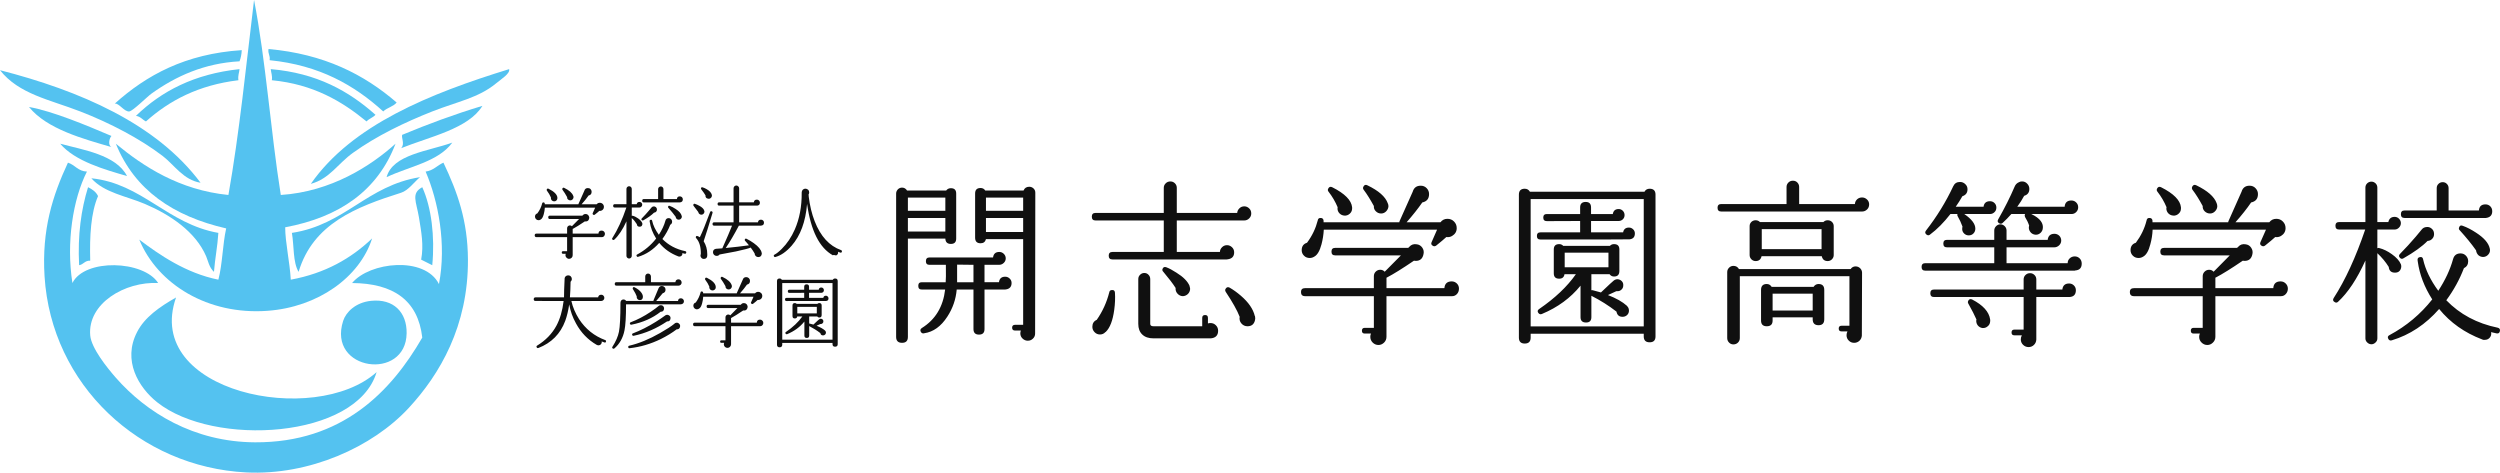 <svg xmlns="http://www.w3.org/2000/svg" width="380.442" height="71.926" viewBox="0 0 380.442 71.926"><path fill-rule="evenodd" clip-rule="evenodd" fill="#54C2F0" d="M40.86 7.46c8.46.75 14.56 3.87 19.5 8.14-.5.63-1.48.79-2.04 1.36-4.38-3.98-9.69-7.04-17.29-7.8.12-.74-.29-.96-.17-1.7zM36.79 7.63c-.03.65-.15 1.21-.34 1.7-5.33.29-9.66 2.24-13.39 4.91-.67.48-2.84 2.66-3.39 2.72-.75.08-1.6-1.33-2.21-1.19 4.83-4.33 10.73-7.58 19.33-8.14zM0 10.68c12.1 3.11 23.78 8.1 30.52 17.13-2.61-.42-3.98-2.7-5.76-4.07-3.46-2.64-8.03-5.03-12.55-6.78-4.63-1.8-9.33-2.62-12.21-6.28z"/><path fill-rule="evenodd" clip-rule="evenodd" fill="#54C2F0" d="M36.45 10.52c-.05.57-.27.97-.17 1.69-6.05.73-10.49 3.07-14.07 6.27-.53-.26-.82-.75-1.52-.85 3.87-3.75 8.87-6.38 15.76-7.11zM41.2 10.52c7.03.6 11.9 3.35 15.94 6.95-.37.42-.99.59-1.36 1.01-3.79-3.1-8.12-5.66-14.41-6.27.1-.72-.12-1.12-.17-1.69zM9.16 21.87c3.42.93 8.51 1.67 10.17 4.92-3.37-.98-7.92-2.25-10.17-4.92z"/><path fill-rule="evenodd" clip-rule="evenodd" fill="#54C2F0" d="M13.23 26.11c-2.12 4.16-3.18 10.79-2.21 16.96 1.86-3.78 10.86-3.45 13.05 0-5.04-.26-10.76 3.09-10.34 7.97.17 1.94 2.56 4.91 3.9 6.44 4.63 5.28 11.86 9.79 21.2 9.83 13.22.05 20.67-7.69 25.43-15.94-.65-5.68-4.4-8.26-10.68-8.3 2.67-3.22 11.06-4.13 13.22.16 1.17-6.05-.1-12.64-2.03-17.12 1.2-.16 1.76-.95 2.71-1.36 2.13 4.49 3.7 8.8 3.73 14.76.05 10.12-4.29 17.46-8.99 22.55-5.53 5.99-15.18 10.31-24.75 9.83-16.16-.81-29.66-13.3-30.69-29.84-.44-7.11 1.22-12.27 3.56-17.3 1.08.34 1.53 1.31 2.89 1.36z"/><path fill-rule="evenodd" clip-rule="evenodd" fill="#54C2F0" d="M13.9 27.13c7.75.79 11.58 6.95 19.33 8.31-.13 2.07-.51 3.9-.67 5.93-.74-.68-.9-1.7-1.19-2.37-1.6-3.72-5.44-6.32-9.33-7.97-2.84-1.2-6.2-1.7-8.14-3.9zM45.44 41.37c-.88-1.44-.68-3.96-1.02-5.93 8.1-1.23 11.44-7.21 19.5-8.48-.82.66-1.78 2.03-2.88 2.37-6.85 2.17-13.4 4.7-15.6 12.04zM13.4 28.49c.64.31 1.21.7 1.52 1.35-1.1 2.57-1.29 6.06-1.19 9.83-.83-.04-1.01.58-1.69.69-.24-4.65.32-8.5 1.36-11.87zM64.26 28.49c1.39 3.04 1.94 7.54 1.52 11.87l-1.69-.85c.41-2.21.03-4.19-.34-6.45-.4-2.39-1.23-3.64.51-4.57zM26.79 45.27c-5.06 14.41 21.1 19.8 30.52 11.36-3.02 10.14-24.79 11.44-33.4 4.58-2.82-2.25-5.3-6.34-3.05-10.68 1.15-2.25 3.4-3.82 5.93-5.26zM56.46 45.78c3.44-.36 5.46 1.75 5.42 4.92-.08 7.34-12.12 5.76-9.66-1.87.43-1.33 1.88-2.8 4.24-3.05z"/><path fill-rule="evenodd" clip-rule="evenodd" fill="#54C2F0" d="M17.63 21.87c4.18 3.46 9.68 7.06 17.13 7.8 1.68-9.51 2.69-19.69 3.9-29.67 1.81 9.3 2.51 19.86 4.07 29.67 7.69-.5 13.74-4.45 17.46-7.8-2.71 7.13-8.5 11.17-16.79 12.72 0 2.27.7 5.29.85 7.97 5.25-.97 9.19-3.24 12.38-6.28-1.9 5.93-8.26 10.47-15.94 11.02-9.02.66-16.68-4.01-19.5-10.84 3.06 2.31 7.1 5.11 12.04 6.1.63-2.37.64-5.36 1.19-7.8-8.05-1.85-13.94-5.84-16.79-12.89z"/><path fill-rule="evenodd" clip-rule="evenodd" fill="#54C2F0" d="M77.48 10.52c.17.68-1.15 1.47-2.03 2.2-2.65 2.18-5.88 2.75-9.67 4.24-4.21 1.66-8.47 3.72-12.03 6.27-2.37 1.69-3.56 3.96-6.45 4.75 6.24-8.96 18.13-13.75 30.18-17.46zM16.96 20.69c-.33.35-.57 1.4 0 1.69-4.29-1.25-9.82-2.73-12.55-6.1 3.65.65 8.74 2.79 12.55 4.41z"/><path fill-rule="evenodd" clip-rule="evenodd" fill="#54C2F0" d="M73.41 16.11c-2.11 3.48-7.98 4.68-12.37 6.44.61-.62.01-1.58.16-2.03 3.92-1.63 7.95-3.13 12.21-4.41zM68.83 21.7c-2.15 2.94-6.55 3.62-10 5.26.94-3.48 6.35-3.94 10-5.26z"/><path fill-rule="evenodd" clip-rule="evenodd" fill="#101010" d="M87.28 30.01c-.01.13-.06.25-.15.34-.1.1-.21.14-.34.14-.14 0-.26-.04-.36-.14-.1-.09-.14-.21-.13-.35v-.01c-.24-.44-.47-.8-.69-1.09-.05-.07-.06-.14-.03-.21.07-.13.16-.16.28-.1.76.37 1.21.77 1.37 1.21.04.07.05.14.05.21zm-2.46.17c-.01.14-.06.25-.16.34-.11.09-.22.13-.35.12-.14-.01-.25-.06-.35-.16-.09-.1-.13-.22-.13-.36l.02-.05c-.16-.37-.37-.72-.61-1.04-.06-.07-.07-.14-.03-.22.06-.12.16-.15.28-.08.84.42 1.29.87 1.33 1.34v.11zm7.08 1.31c0 .23-.11.41-.31.53-.13.07-.25.09-.39.07-.15.14-.38.34-.69.58-.07.05-.14.06-.21.02-.12-.07-.15-.16-.09-.28l.36-.81h-7.66c-.02.33-.07.66-.16.98-.11.44-.27.72-.48.83-.1.07-.2.1-.31.1-.16 0-.28-.05-.39-.16-.1-.1-.16-.23-.16-.37 0-.26.12-.43.36-.51.35-.46.59-.96.73-1.5.01-.11.07-.16.17-.17.13-.01.21.05.23.18v.1h5.12l.01-.05.89-2c.08-.28.26-.41.54-.41.17 0 .3.05.41.16.11.12.16.25.16.4 0 .32-.15.51-.46.57-.29.42-.64.86-1.06 1.33h2.29c.12-.15.28-.22.47-.22.18 0 .33.06.45.18s.18.27.18.45zm.16 4.09c0 .14-.05.26-.14.36-.08.1-.19.15-.32.15h-4.45v2.74c0 .16-.05.29-.16.4-.11.1-.24.16-.38.16-.16 0-.28-.06-.39-.16-.11-.11-.17-.24-.17-.4 0-.07.02-.14.05-.21h-.42c-.13 0-.19-.07-.19-.19 0-.14.06-.2.19-.2h.62v-2.14h-4.66c-.18 0-.27-.1-.27-.28 0-.18.09-.26.27-.26h4.66v-.81c0-.12.04-.22.12-.31.09-.08.19-.13.31-.13s.22.05.3.13l1.09-1.1h-4.44c-.17 0-.25-.09-.25-.25 0-.18.08-.26.25-.26h4.94l.06-.06.01-.01c.14-.15.31-.21.52-.17.15.02.27.1.36.23.09.13.12.27.09.42-.06.32-.24.47-.53.47-.04 0-.08 0-.13-.01-.77.52-1.37.9-1.81 1.13-.01.01-.02.01-.04.01v.72h3.92c.02-.31.18-.46.49-.46.14 0 .25.05.35.14.09.1.15.21.15.35zM103.76 32.92c.01.13-.02.24-.11.34-.08.1-.19.16-.32.17-.14.01-.25-.02-.35-.11-.09-.08-.15-.19-.16-.33-.31-.43-.68-.88-1.1-1.35-.07-.06-.08-.12-.05-.21.04-.11.12-.15.24-.1.29.1.59.26.91.47.53.34.84.7.92 1.06l.02.06zm.15-2.58c0 .27-.14.42-.43.46h-5.5c-.17 0-.25-.08-.25-.26 0-.16.08-.25.25-.25h2.17v-1.51c0-.11.04-.2.12-.28.09-.08.18-.13.29-.13.12 0 .21.05.29.13.07.08.11.17.11.28v1.51h2.05c.02-.27.17-.41.44-.41.13 0 .24.05.33.13.09.09.13.2.13.33zm-3.94 1.49c.02.14-.02.26-.1.36-.09.1-.19.16-.32.16h-.01c-.36.37-.91.76-1.64 1.18-.08.05-.16.04-.23-.03-.09-.09-.09-.18 0-.27.38-.38.73-.77 1.07-1.17l.41-.49c.08-.1.19-.15.32-.16.12-.01.24.02.34.11.1.08.15.19.16.31zm4.46 6.62c-.03.13-.1.18-.23.16l-.37-.09.01.04c.02.12-.01.23-.09.32-.08.1-.18.15-.3.16-.08.01-.15.01-.22-.02-1.19-.45-2.16-1.14-2.91-2.06-.92 1.04-1.98 1.75-3.21 2.12-.1.03-.17 0-.22-.1-.07-.11-.04-.2.07-.25 1.15-.62 2.11-1.43 2.89-2.43-.53-.83-.85-1.68-.98-2.55 0-.03-.01-.06-.01-.1-.01-.11.04-.18.15-.2.13-.03.2.01.23.14.15.7.49 1.41 1.02 2.14.47-.73.81-1.44 1-2.15.07-.26.24-.39.51-.39.14 0 .27.06.36.16.1.11.15.23.15.38 0 .21-.09.37-.28.47-.29.75-.69 1.47-1.2 2.17.92.94 2.08 1.558 3.48 1.85.12.03.18.11.15.23zm-6.69-4.25c-.05.2-.19.3-.41.3-.26 0-.39-.13-.42-.39-.21-.34-.46-.65-.77-.93v5.76c0 .11-.04.2-.12.28s-.17.12-.28.12c-.11 0-.21-.04-.29-.12-.08-.08-.12-.17-.12-.28v-5.26c-.56 1.24-1.18 2.17-1.85 2.79-.07.07-.15.07-.23.02-.12-.07-.14-.16-.06-.27.78-1.22 1.5-2.77 2.13-4.64h-1.76c-.17 0-.25-.08-.25-.25 0-.17.08-.26.25-.26h1.77v-2.32c0-.11.04-.21.12-.29.08-.08.18-.12.29-.12.11 0 .2.04.28.12s.12.18.12.29v2.32h.75c.05-.23.18-.34.42-.34.12 0 .22.04.3.12.08.08.12.18.12.3s-.04.22-.13.3c-.08.09-.18.13-.29.13h-1.17v1.27c.04-.03.08-.03.13-.02.28.07.56.21.84.41.32.23.52.46.62.69.03.08.04.17.01.27zM116.26 33.88c0 .28-.14.42-.42.45l-.05.01h-3.35c-.7 1.33-1.37 2.47-2 3.4 1.22-.12 2.4-.25 3.53-.41-.2-.26-.4-.49-.59-.69-.06-.06-.07-.14-.03-.21.05-.12.14-.15.26-.09.36.17.72.39 1.1.66.71.51 1.11 1 1.2 1.46.03.09.03.17 0 .25-.06.28-.24.41-.53.41-.14 0-.27-.05-.38-.16-.1-.11-.16-.24-.16-.39-.16-.28-.36-.58-.6-.9-.22.12-.97.31-2.24.59-1.06.21-1.9.37-2.51.47v.01c-.11.14-.26.2-.43.2-.16 0-.29-.05-.4-.16-.1-.11-.16-.24-.16-.39 0-.3.15-.47.45-.53l.97-.07c.69-1.55 1.19-2.7 1.48-3.45h-2.72c-.16 0-.25-.08-.25-.26 0-.16.09-.25.25-.25h2.95v-2.54h-2.18c-.17 0-.25-.08-.25-.25s.08-.25.25-.25h2.18v-2.13c0-.11.04-.22.12-.3.08-.09.18-.13.3-.13.11 0 .22.04.3.13.09.08.13.19.13.3v2.13h2.24c.03-.28.18-.41.46-.41.13 0 .24.04.33.14.08.09.13.2.13.31 0 .27-.13.42-.39.46h-2.77v2.54h2.86c.04-.27.19-.4.47-.4.12 0 .22.04.32.13.09.08.13.19.13.32zm-7.93-4.03c-.02.12-.09.23-.2.31-.11.08-.23.11-.36.08-.3-.05-.44-.22-.41-.51-.15-.25-.36-.56-.64-.92-.05-.05-.06-.11-.04-.18.03-.12.12-.16.24-.12.2.06.42.16.64.29.43.25.68.53.76.84.02.06.02.12.01.21zm.1 2.55c-.59 1.97-1.04 3.41-1.35 4.31.36.58.55 1.23.55 1.97v.17c0 .34-.16.53-.48.55-.13.02-.26-.02-.37-.11-.1-.1-.17-.21-.18-.36-.01-.09 0-.17.05-.26.02-1.07-.21-1.87-.69-2.41-.07-.05-.1-.12-.07-.21.04-.13.12-.17.24-.13s.24.1.37.18c.38-.77.9-2.05 1.56-3.83.05-.12.13-.16.25-.11.11.04.15.12.12.24zm-1.23-.24c.01.13-.03.24-.11.34s-.18.16-.31.17c-.13.01-.24-.02-.34-.1-.11-.08-.16-.18-.18-.31l-.71-.93c-.05-.06-.06-.12-.04-.18.04-.13.12-.18.24-.13.21.06.44.17.68.3.41.22.65.46.73.71.03.05.04.1.04.13zM128.11 38.32c-.04.12-.12.16-.24.12l-.34-.13c.05.23-.03.41-.23.54-.05.03-.15.02-.3-.03-.14-.03-.22-.02-.24.04-2.06-1.14-3.37-3.75-3.94-7.83-.23 2.71-1.01 4.83-2.35 6.36-.81.92-1.63 1.49-2.47 1.72-.1.03-.17 0-.22-.09-.06-.12-.04-.21.08-.27.3-.15.67-.44 1.1-.87.82-.81 1.48-1.8 1.99-2.96.71-1.63 1.07-3.49 1.05-5.6v-.04c.02-.21.1-.37.25-.47.1-.06.2-.1.31-.1.16 0 .3.06.42.17.11.11.16.25.16.4 0 .12-.03.23-.1.33v.01l.01.02c0 .05 0 .14.02.28.16 1.35.46 2.6.9 3.74.9 2.31 2.24 3.77 4.02 4.4.12.05.16.14.12.26zM92.21 52c-.04.13-.12.16-.24.11l-.41-.15v.03c.03.14 0 .26-.09.37-.08.11-.19.17-.33.19-.11.01-.22-.01-.34-.07-1.33-.77-2.38-1.85-3.14-3.25-.51-.91-.86-1.88-1.04-2.91-.14.95-.34 1.78-.6 2.5-.74 1.99-2.11 3.37-4.1 4.14-.1.03-.18.01-.24-.09-.07-.12-.05-.22.06-.28 1.29-.79 2.27-1.8 2.93-3.02.55-1.03.92-2.28 1.1-3.77H81.5c-.19 0-.28-.09-.28-.27 0-.18.09-.28.28-.28h4.33c0-.66.03-1.59.09-2.78-.01-.15.04-.29.15-.41.11-.11.24-.16.39-.16.16 0 .29.05.4.16.1.11.16.24.16.39 0 .17-.07.31-.19.42-.01.9-.05 1.7-.1 2.38h4.29c.04-.26.2-.4.48-.4.13 0 .24.04.33.14.09.09.14.21.14.34 0 .132-.05.24-.14.33-.09.09-.2.142-.33.142h-4.55c.21.95.61 1.87 1.17 2.76.99 1.51 2.31 2.57 3.98 3.19.12.04.16.128.11.248zM97.83 45.23c-.03.31-.2.45-.5.44-.13-.01-.24-.06-.32-.16-.09-.1-.13-.21-.12-.34l.01-.06c-.1-.29-.3-.66-.59-1.12-.04-.062-.04-.13-.01-.19.05-.11.14-.14.25-.09.48.24.84.52 1.06.84.17.24.24.47.22.68zm4.2 3.28c-.05.29-.22.42-.52.4-1.6 1.08-3.3 1.82-5.08 2.19-.11.02-.18-.022-.22-.12-.05-.12-.01-.21.11-.25 1.16-.44 2.31-1.03 3.47-1.75.59-.37 1.06-.69 1.41-.95.13-.11.28-.14.45-.11.13.03.24.11.32.22.07.11.09.24.06.37zm-.98-1.48c-.05.28-.22.42-.51.41-1.23.97-2.71 1.63-4.45 1.97-.11.03-.17-.01-.22-.12-.04-.12-.01-.2.11-.25 1.01-.38 2.02-.9 3.03-1.58.55-.37.96-.67 1.22-.9.11-.1.25-.13.43-.11.14.022.24.092.32.21.07.11.1.23.07.37zm2.44 2.69c-.06.28-.23.41-.52.4-.68.52-1.48 1.01-2.4 1.47-1.54.75-3.12 1.22-4.76 1.4-.11.02-.18-.03-.2-.14-.03-.13.02-.21.14-.24 1.47-.34 3.04-.98 4.7-1.932 1-.57 1.71-1.03 2.15-1.39l.06-.06c.13-.1.27-.14.44-.11.13.04.24.11.32.22.08.112.1.242.07.382zm.24-6.73c0 .13-.04.24-.13.33-.09.09-.2.15-.33.15h-9.46c-.17 0-.26-.08-.26-.26s.09-.27.26-.27h4.38v-.86c0-.12.04-.23.12-.32.09-.09.19-.13.31-.13s.23.04.31.13c.08.09.13.2.13.32v.86h3.72c.03-.28.19-.432.48-.432.13 0 .24.05.33.14.09.092.14.212.14.342zm.35 2.86c0 .13-.04.24-.13.32-.09.09-.21.14-.35.14h-8.33v.01c0 1.89-.08 3.21-.24 3.97-.23 1.15-.75 2.06-1.54 2.74-.07.06-.15.06-.23.01-.11-.07-.13-.16-.06-.27.52-.81.85-1.58.99-2.28.15-.76.23-2.22.23-4.4 0-.15.04-.27.12-.37.09-.1.2-.15.33-.15.18 0 .32.08.41.23h4.16c-.01-.03 0-.06.01-.1l.78-1.86c.1-.21.27-.32.5-.32.15 0 .28.06.39.17.11.102.16.23.16.39 0 .292-.14.472-.43.542-.23.29-.56.69-.99 1.18h3.32c.02-.28.17-.41.45-.41.13 0 .23.05.32.14.09.09.13.198.13.318zM111.38 43.57c-.01.13-.06.24-.15.34-.1.09-.21.14-.34.14-.14 0-.26-.05-.36-.14-.1-.1-.14-.22-.13-.35v-.01c-.24-.44-.47-.8-.69-1.1-.05-.07-.06-.13-.03-.21.07-.12.16-.16.28-.09.75.358 1.21.76 1.37 1.2.03.08.05.15.05.22zm-2.46.17c0 .14-.06.25-.16.34-.11.09-.22.12-.36.12-.13-.01-.24-.06-.34-.16-.09-.11-.13-.22-.13-.36.01-.02.02-.03.02-.05-.16-.38-.37-.73-.62-1.05-.05-.06-.06-.13-.02-.22.06-.12.16-.14.28-.08.84.42 1.29.87 1.33 1.35v.11zm7.08 1.3c0 .23-.11.41-.31.53-.13.07-.26.1-.39.07-.15.15-.38.34-.69.58-.07.06-.14.07-.21.02-.13-.06-.16-.15-.09-.27l.36-.82h-7.66c-.02.34-.07.66-.16.99-.11.44-.27.72-.48.83-.1.06-.2.1-.31.1-.16 0-.28-.06-.39-.16-.1-.11-.16-.23-.16-.37 0-.26.12-.43.37-.51.34-.47.58-.97.72-1.5.01-.11.07-.17.17-.18.13 0 .21.06.23.18v.11h5.12l.01-.06.89-2c.08-.27.26-.41.54-.41.16 0 .3.06.41.17.11.11.16.24.16.4 0 .32-.15.5-.46.57-.29.41-.64.858-1.06 1.33h2.29c.12-.15.28-.23.47-.23.18 0 .32.06.45.18.12.12.18.28.18.45zm.16 4.1c0 .13-.05.25-.14.35s-.2.15-.33.15h-4.44v2.75c0 .15-.06.28-.16.39-.11.11-.24.16-.38.16-.16 0-.29-.05-.4-.16-.1-.11-.16-.24-.16-.39 0-.07.02-.14.05-.22h-.42c-.13 0-.19-.06-.19-.19s.06-.19.19-.19h.62v-2.15h-4.66c-.18 0-.27-.09-.27-.28 0-.17.09-.26.27-.26h4.66v-.81c0-.12.04-.22.12-.3.09-.09.19-.13.31-.13s.22.05.3.13l1.09-1.11h-4.44c-.17 0-.25-.08-.25-.25s.08-.25.25-.25h4.94l.06-.06.01-.01c.14-.16.31-.21.52-.17.15.02.27.1.36.22.09.14.12.28.09.43-.06.31-.24.47-.54.47-.03 0-.08-.01-.11-.02-.78.53-1.38.9-1.82 1.14l-.04.01v.71h3.92c.02-.31.18-.46.49-.46.14 0 .25.05.35.15.1.09.15.21.15.35zM124.3 47.69v-.99h-2.97v.99h2.97zm1.33 2.71c.04.07.06.14.06.22 0 .12-.05.22-.13.3-.09.08-.19.12-.31.12-.23 0-.37-.11-.41-.35-.53-.41-1.1-.76-1.7-1.07v1.45c0 .24-.12.36-.36.36-.25 0-.37-.12-.37-.36v-2.14c-.68.84-1.55 1.48-2.62 1.92-.09.04-.17.01-.24-.08-.07-.1-.05-.18.06-.26 1.06-.72 1.89-1.51 2.49-2.35h-.78c-.03.2-.15.3-.36.3-.24 0-.36-.12-.36-.36v-1.61c0-.25.12-.37.36-.37.11 0 .21.04.28.12h3.15c.08-.08.17-.12.28-.12.25 0 .37.12.37.37v1.45c0 .25-.12.38-.37.38-.12 0-.22-.05-.3-.16h-1.23v1.09c.03-.02.07-.02.1 0l.54.14h.01c.53-.51.82-.77.86-.79.08-.07.17-.1.27-.1.11.01.2.05.28.13.08.08.11.18.1.29 0 .11-.04.21-.13.28-.08.08-.18.11-.28.11h-.06l-.57.26c.56.22.99.46 1.28.72l.09.11zm.45-5c0 .24-.12.38-.36.4-.28.01-2.29.01-6.02.01-.16 0-.24-.08-.24-.24s.08-.24.24-.24h2.68v-.77l-2.25.01c-.16 0-.24-.08-.24-.24s.08-.24.24-.24h2.25v-.45c0-.25.13-.37.37-.37.25 0 .37.12.37.37v.45h1.47c.04-.23.17-.34.4-.34.11 0 .2.04.28.12.07.08.11.18.11.29 0 .11-.04.21-.11.28-.08.08-.17.12-.28.12h-1.87v.77h2.17c.04-.22.17-.33.4-.33.1 0 .19.04.27.12.08.08.12.17.12.28zm.61 6.29v-8.61h-7.65v8.61h7.65zm.79.68c0 .26-.13.39-.4.39-.26 0-.39-.13-.39-.39v-.18h-7.65v.26c0 .27-.14.4-.4.4-.27 0-.4-.13-.4-.4v-9.67c0-.27.13-.4.4-.4.15 0 .26.07.34.2h7.75c.08-.13.19-.2.35-.2.27 0 .4.13.4.4v9.59zM155.7 35.31v-2.14h-5.66v2.14h5.66zm0-3.23v-2.01h-5.66v2.01h5.66zm1.85-2.76l-.03 21.44c0 .31-.11.56-.33.77-.21.21-.47.32-.78.32s-.57-.11-.8-.33-.34-.48-.34-.79c0-.14.03-.29.08-.43h-.89c-.29 0-.44-.15-.44-.43 0-.29.15-.44.44-.44h1.24V36.39h-5.66c-.11.42-.38.63-.82.63-.56 0-.83-.29-.83-.85v-6.72c0-.56.27-.84.83-.84.31 0 .55.13.71.38h5.83c.16-.38.45-.57.87-.57.25 0 .47.09.65.26.18.17.27.38.27.64zm-9.41 13.63V40.3l-2.49-.03v2.68h2.49zm5.8.11c0 .56-.28.89-.84.98-.05.01-.11.02-.16.02h-3.12v6.02c0 .56-.28.84-.84.84s-.84-.28-.84-.84v-6.02h-2.55c-.13 1.49-.6 2.86-1.43 4.13-.96 1.48-2.13 2.32-3.5 2.52-.22.07-.39.01-.52-.19-.14-.24-.1-.44.14-.6 2.06-1.28 3.24-3.23 3.55-5.86h-3.55c-.37 0-.54-.18-.54-.56 0-.37.17-.55.54-.55h3.63c.04-.43.05-1.22.03-2.36v-.29h-2.5c-.36 0-.54-.19-.54-.55 0-.38.18-.57.54-.57h9.68c.07-.56.39-.84.95-.84.27 0 .5.1.69.29.19.19.29.42.29.69s-.1.5-.3.688c-.2.19-.43.29-.7.29h-2.23v2.65h2.2c.07-.56.39-.84.95-.84.27 0 .5.1.69.29.19.182.28.412.28.662zm-10.08-7.83v-2.06h-5.7v2.06h5.7zm0-3.15v-2.01h-5.7v2.01h5.7zm1.65 4.23c0 .54-.27.81-.81.81s-.82-.27-.84-.81h-5.7v14.96c0 .6-.29.9-.89.9s-.9-.3-.9-.9V29.45c0-.23.09-.44.26-.63.17-.17.38-.27.64-.27.32 0 .58.15.76.44h5.96c.17-.23.4-.35.71-.35.54 0 .81.27.81.81v6.86zM190.98 48.73c-.14.61-.52.92-1.14.92-.38 0-.69-.15-.93-.43-.25-.29-.33-.63-.26-1.01-.38-.98-1.09-2.24-2.12-3.79-.1-.17-.12-.32-.03-.46.15-.26.35-.32.6-.2.58.33 1.16.75 1.74 1.25 1.16 1 1.86 2.02 2.11 3.07l.03.03c.05.23.05.44 0 .62zm-9.87-4.75c-.02.31-.14.57-.36.78-.23.2-.49.31-.78.31-.3-.02-.56-.14-.77-.37-.21-.22-.31-.49-.31-.8l.03-.05c-.42-.67-1.06-1.5-1.9-2.5-.13-.12-.17-.27-.11-.43.11-.27.3-.35.57-.25.45.17.96.44 1.54.82 1.05.65 1.72 1.33 2.01 2.03v.06c.05.16.08.3.08.4zm4.26 6.35c0 .7-.37 1.09-1.11 1.16h-8.73c-.73 0-1.29-.19-1.7-.58-.41-.39-.61-.93-.61-1.62v-6.82c0-.26.09-.48.27-.65.18-.188.4-.278.65-.278.26 0 .47.09.64.28.17.17.26.39.26.65v6.82c0 .238.16.358.49.358h7.42v-1.27c0-.3.15-.44.44-.44s.43.14.43.44v.84c.13-.04.26-.06.38-.06.33 0 .6.11.83.34.23.23.34.5.34.83zm-15.7-5.78c.05.78.02 1.65-.11 2.6-.22 1.63-.65 2.75-1.3 3.37l-.05.02c-.22.24-.49.36-.82.36s-.6-.12-.83-.36c-.22-.23-.33-.5-.33-.81 0-.5.22-.86.67-1.06.89-1.28 1.52-2.67 1.9-4.17.04-.24.17-.36.41-.36.29-.03.44.1.46.41zm20.74-12.06c0 .29-.1.53-.31.74s-.46.32-.75.32h-10.27v4.79h6.56c.01-.29.13-.53.34-.73.2-.2.46-.3.74-.3.29 0 .54.11.76.312.22.21.33.47.33.78 0 .63-.34.98-1 1.06l-.14.02h-17.38c-.38 0-.57-.19-.57-.57 0-.38.19-.57.57-.57h7.81v-4.79h-10.38c-.39 0-.57-.2-.57-.58 0-.37.18-.57.57-.57h10.38v-3.82c0-.27.1-.5.3-.69.19-.19.43-.28.7-.28s.5.09.69.28c.19.19.29.42.29.69v3.82h9.19c.02-.26.13-.5.34-.7.2-.2.45-.3.74-.3s.54.11.75.32c.21.198.31.458.31.768zM211.29 31.4c-.02.29-.14.54-.35.76-.22.22-.47.33-.76.33-.31 0-.58-.11-.8-.33-.23-.22-.33-.48-.31-.79v-.02c-.53-.97-1.04-1.8-1.55-2.47-.11-.14-.13-.3-.05-.46.14-.29.35-.36.618-.22 1.7.82 2.73 1.72 3.09 2.71.08.17.113.33.113.49zm-5.53.38c-.02.31-.14.56-.38.76-.23.2-.5.29-.79.27-.3-.02-.56-.14-.77-.36-.21-.23-.3-.5-.28-.8.01-.04.02-.08.02-.11-.36-.85-.82-1.64-1.38-2.36-.13-.15-.15-.31-.05-.49.14-.27.35-.33.62-.19 1.9.96 2.9 1.97 3.01 3.04v.24zm15.92 2.93c0 .52-.24.92-.71 1.2-.27.16-.56.21-.87.16-.34.32-.86.75-1.54 1.3-.17.12-.33.14-.49.05-.27-.14-.34-.35-.19-.62l.81-1.85h-17.238c-.04.76-.16 1.51-.35 2.23-.262.99-.62 1.61-1.092 1.87-.22.14-.45.21-.7.21-.34 0-.64-.11-.87-.35-.238-.23-.35-.51-.35-.84 0-.58.27-.96.81-1.13.78-1.05 1.32-2.18 1.63-3.39.03-.24.16-.37.38-.38.302-.02.48.11.51.4v.25h11.522c.02-.06.03-.1.03-.14.38-.83 1.05-2.33 2.01-4.5.18-.61.58-.92 1.22-.92.36 0 .66.12.91.38.24.25.36.55.36.89 0 .71-.34 1.13-1.03 1.28-.65.94-1.45 1.94-2.38 3.01h5.15c.27-.35.62-.52 1.05-.52.4 0 .74.13 1.01.41.27.27.408.6.408 1zm.34 9.22c0 .3-.09.57-.29.8-.2.22-.45.34-.73.34h-10.01v6.18c0 .34-.12.64-.36.88-.25.24-.53.37-.86.37-.34 0-.64-.13-.88-.37s-.36-.54-.36-.88c0-.17.03-.33.102-.49h-.95c-.29 0-.43-.15-.43-.43 0-.29.14-.44.43-.44h1.39v-4.82H198.6c-.42 0-.62-.21-.62-.63 0-.39.2-.59.62-.59h10.47v-1.82c0-.27.09-.5.28-.69.19-.188.42-.288.69-.288.27 0 .5.1.68.3l2.47-2.49h-10.01c-.38 0-.56-.19-.56-.57 0-.38.18-.57.56-.57h11.12l.14-.14.02-.02c.31-.35.7-.47 1.17-.38.34.05.61.22.81.51s.262.61.19.95c-.13.71-.52 1.06-1.19 1.06-.09 0-.18-.01-.27-.03-1.74 1.18-3.1 2.03-4.1 2.55-.01.02-.04.03-.08.03v1.6h8.81c.06-.69.43-1.03 1.12-1.03.3 0 .56.11.78.32.22.218.32.48.32.787zM244.77 40.67v-2.22h-6.66v2.22h6.66zm2.99 6.1c.09.15.13.31.13.49 0 .27-.09.5-.28.68s-.42.27-.69.27c-.53 0-.83-.26-.93-.79-1.19-.92-2.46-1.72-3.82-2.41v3.26c0 .54-.27.81-.81.81-.56 0-.84-.27-.84-.81v-4.8c-1.52 1.88-3.48 3.31-5.88 4.31-.22.092-.4.04-.55-.17-.16-.228-.11-.43.14-.59 2.38-1.63 4.25-3.39 5.58-5.29h-1.73c-.07.46-.35.68-.81.68-.55 0-.82-.27-.82-.81v-3.64c0-.54.27-.81.82-.81.25 0 .46.09.62.27h7.1c.16-.18.37-.27.63-.27.54 0 .81.27.81.81v3.28c0 .56-.27.84-.81.84-.28 0-.5-.11-.68-.35h-2.77v2.44c.07-.02.15-.02.22 0 .18.04.59.15 1.22.33h.02c1.2-1.14 1.84-1.74 1.93-1.79.18-.15.38-.22.6-.22.25.02.472.12.642.3.17.18.24.4.22.65 0 .25-.09.47-.28.64-.19.17-.4.25-.64.23h-.13c-.38.18-.81.38-1.28.59 1.27.49 2.23 1.04 2.88 1.63.068.07.13.16.187.24zm1.03-11.25c0 .55-.27.84-.81.9-.64.02-5.16.03-13.56.03-.36 0-.54-.18-.54-.54 0-.37.18-.55.54-.55h6.04v-1.73l-5.06.02c-.37 0-.55-.18-.55-.54s.18-.54.55-.54h5.06v-1c0-.56.28-.84.85-.84.54 0 .81.28.81.84v1h3.31c.09-.51.38-.76.89-.76.25 0 .46.09.642.27.17.18.26.4.26.65s-.09.47-.26.64c-.18.17-.39.26-.64.26h-4.2v1.73H247c.09-.49.39-.73.89-.73.24 0 .45.09.63.26s.27.38.27.63zm1.35 14.15V30.29h-17.21v19.38h17.21zm1.79 1.53c0 .59-.3.89-.89.89-.6 0-.9-.3-.9-.89v-.41h-17.21v.59c0 .6-.3.9-.9.9-.59 0-.89-.3-.89-.9V29.61c0-.59.3-.89.89-.89.35 0 .61.15.79.46h17.43c.16-.31.43-.46.79-.46.59 0 .89.3.89.89V51.2zM275.85 47.26v-2.57h-6.1v2.57h6.1zm1.35-9.35v-3.04h-9.1v3.04h9.1zm.41 10.68c0 .6-.29.9-.87.9-.59 0-.89-.3-.89-.9v-.3h-6.1v.49c0 .58-.3.87-.89.87-.58 0-.87-.29-.87-.87v-4.66c0-.6.29-.9.87-.9.32 0 .57.15.75.44h6.37c.188-.29.438-.44.76-.44.58 0 .87.3.87.9v4.47zm1.44-9.78c0 .25-.09.46-.27.65-.18.18-.4.27-.65.27-.49 0-.79-.25-.9-.74h-9.16c-.11.49-.41.74-.9.74-.25 0-.47-.09-.65-.27-.18-.19-.27-.4-.27-.65v-4.4c0-.25.09-.46.27-.64.182-.17.4-.25.65-.25.26 0 .47.09.65.27h9.66c.18-.18.39-.27.65-.27.25 0 .47.08.65.25.18.18.27.39.27.64v4.4zm4.28 12.25c-.02.31-.14.57-.36.79-.23.21-.5.32-.8.32-.33 0-.61-.11-.83-.34-.23-.22-.34-.5-.34-.83 0-.19.05-.39.14-.57h-.9c-.288 0-.43-.14-.43-.43s.142-.43.43-.43h1.2v-7.54h-16.68v9.41c0 .27-.09.5-.28.69-.188.19-.43.28-.7.28-.25 0-.47-.09-.658-.28-.19-.19-.28-.42-.28-.69V41.41c0-.26.09-.48.28-.67.19-.19.41-.28.66-.28.38 0 .66.16.85.49h16.99c.19-.28.44-.41.76-.41.27 0 .5.1.69.28.188.19.29.42.29.69l-.032 9.55zm1.11-19.96c0 .31-.1.57-.32.78-.22.21-.47.31-.76.31h-21.42c-.38 0-.57-.19-.57-.57 0-.38.19-.57.57-.57h9.93v-2.6c0-.25.09-.48.28-.67s.42-.28.69-.28c.27 0 .5.09.68.28s.27.42.27.67v2.6h8.48c.02-.29.14-.53.34-.72.21-.19.46-.28.75-.28s.54.1.76.31c.22.21.32.46.32.74zM316.25 31.54c0 .29-.1.53-.3.73-.2.2-.43.3-.71.3h-6.12c1.34.65 1.91 1.42 1.73 2.3-.07.29-.23.52-.47.68-.24.16-.51.21-.8.14-.27-.06-.49-.21-.65-.45-.17-.25-.22-.51-.17-.8.02-.04.03-.07.03-.11-.14-.43-.35-.87-.62-1.3-.07-.13-.08-.26-.03-.41 0-.02.01-.04.03-.05h-2.09c-.41.47-.86.92-1.33 1.36-.16.14-.33.15-.51.05-.26-.15-.31-.34-.16-.6.99-1.73 1.82-3.39 2.49-4.96.13-.33.35-.56.68-.7.14-.08.3-.11.46-.11.31 0 .57.11.78.34.22.22.33.49.33.8 0 .54-.26.89-.79 1.05-.29.55-.64 1.1-1.05 1.66h7.21c.05-.64.398-.95 1.03-.95.288 0 .528.1.73.3.2.2.3.44.3.73zm-13.4 17.05c.02.09.02.22 0 .38-.03.29-.16.53-.39.7-.22.19-.48.27-.77.25-.29-.04-.522-.17-.71-.39-.18-.23-.26-.49-.24-.78 0-.05.01-.1.03-.13-.28-.63-.69-1.45-1.25-2.44-.07-.12-.07-.26 0-.41.13-.25.33-.31.6-.19 1.64.85 2.56 1.86 2.73 3.01zm13.05-4.42c0 .65-.33 1-.98 1.03h-5.04v6.478c-.02.33-.14.6-.37.82-.22.21-.49.32-.8.32-.33 0-.6-.11-.84-.34-.23-.22-.35-.5-.35-.83 0-.21.05-.42.16-.62h-1.14c-.29 0-.43-.14-.43-.43s.14-.44.43-.44h1.41V45.2h-13.64c-.37 0-.56-.19-.56-.57 0-.38.19-.57.56-.57h13.64v-1.54c0-.27.1-.5.29-.68.19-.18.41-.27.69-.27.25 0 .47.09.66.27.19.18.29.41.29.68v1.54h3.96c.07-.61.41-.92 1.03-.92.28 0 .53.1.73.3s.3.44.3.73zm-12.1-12.58c0 .28-.09.51-.28.69-.19.19-.42.29-.69.29h-3.91c1.13.78 1.68 1.51 1.68 2.22 0 .29-.09.53-.28.73-.188.2-.43.3-.72.3-.27 0-.5-.09-.7-.28-.198-.19-.3-.43-.3-.69 0-.11.01-.22.03-.33l.02-.03c-.21-.59-.46-1.11-.73-1.57-.068-.11-.09-.22-.048-.35h-1.06c-1 1.28-2.03 2.33-3.12 3.14-.16.13-.33.13-.51 0-.24-.18-.272-.39-.092-.62 1.65-2.12 3.03-4.36 4.15-6.75.2-.44.55-.65 1.03-.65.31 0 .58.11.8.33.23.21.34.47.34.78 0 .54-.26.89-.78 1.06-.29.52-.63 1.05-1.01 1.6h4.23c.08-.56.4-.84.98-.84.27 0 .5.09.69.28s.28.42.28.69zm12.99 8.52c0 .65-.32 1-.98 1.05-.03.02-.07.03-.1.03h-22.72c-.38 0-.57-.19-.57-.57 0-.38.19-.57.57-.57h10.49v-2.41h-7.19c-.38 0-.56-.19-.56-.57s.18-.57.56-.57h7.19v-1.41c0-.25.09-.48.27-.66.18-.19.4-.29.65-.29.27 0 .5.1.68.29.18.18.27.41.27.66v1.41h6.26c.07-.61.42-.92 1.03-.92.29 0 .53.1.74.3.19.2.29.44.29.73 0 .27-.1.51-.31.72-.21.2-.46.31-.74.31h-7.27v2.41h9.3c0-.29.1-.53.31-.73.21-.198.47-.3.77-.3.29 0 .54.102.75.31.21.21.31.47.31.78zM337.42 31.4c-.01.29-.13.54-.35.76-.21.22-.47.33-.75.33-.312 0-.58-.11-.812-.33-.22-.22-.33-.48-.31-.79v-.02c-.52-.97-1.04-1.8-1.55-2.47-.1-.14-.12-.3-.05-.46.15-.29.36-.36.63-.22 1.69.82 2.73 1.72 3.09 2.71.072.17.1.33.1.49zm-5.53.38c-.01.31-.14.56-.38.76-.23.2-.49.29-.78.27-.31-.02-.57-.14-.78-.36-.2-.23-.3-.5-.28-.8.02-.04.03-.08.03-.11-.36-.85-.82-1.64-1.38-2.36-.13-.15-.15-.31-.06-.49.15-.27.35-.33.62-.19 1.9.96 2.9 1.97 3.01 3.04v.24zm15.92 2.93c0 .52-.24.92-.7 1.2-.28.16-.57.21-.87.16-.35.32-.86.75-1.55 1.3-.16.12-.32.14-.49.05-.27-.14-.33-.35-.19-.62l.82-1.85h-17.25c-.03.76-.15 1.51-.35 2.23-.25.99-.61 1.61-1.08 1.87-.22.14-.46.21-.71.21-.34 0-.63-.11-.87-.35-.23-.23-.35-.51-.35-.84 0-.58.27-.96.81-1.13.78-1.05 1.33-2.18 1.63-3.39.04-.24.16-.37.38-.38.31-.02.48.11.52.4v.25h11.52c.022-.06.03-.1.03-.14.38-.83 1.04-2.33 2-4.5.182-.61.592-.92 1.22-.92.36 0 .67.12.91.38.24.25.37.55.37.89 0 .71-.34 1.13-1.04 1.28-.64.94-1.438 1.94-2.38 3.01h5.15c.27-.35.62-.52 1.06-.52.4 0 .73.13 1 .41.27.27.41.6.41 1zm.35 9.22c0 .3-.1.57-.3.8-.2.22-.44.34-.73.34h-10v6.18c0 .34-.12.64-.37.88-.24.24-.53.37-.85.37-.35 0-.64-.13-.88-.37-.25-.24-.37-.54-.37-.88 0-.17.04-.33.11-.49h-.95c-.29 0-.43-.15-.43-.43 0-.29.14-.44.43-.44h1.38v-4.82h-10.46c-.42 0-.63-.21-.63-.63 0-.39.21-.59.63-.59h10.46v-1.82c0-.27.1-.5.29-.69.19-.188.42-.288.69-.288s.5.1.68.3l2.46-2.49h-10c-.38 0-.57-.19-.57-.57 0-.38.19-.57.57-.57h11.11l.14-.14.03-.02c.3-.35.69-.47 1.16-.38.35.05.62.22.81.51.2.29.27.61.2.95-.13.71-.53 1.06-1.2 1.06-.09 0-.18-.01-.27-.03-1.73 1.18-3.1 2.03-4.09 2.55-.02.02-.05.03-.08.03v1.6h8.81c.05-.69.42-1.03 1.11-1.03.31 0 .57.11.78.32.22.218.33.48.33.787zM378.91 37.94c.04.29-.04.54-.23.77-.19.23-.43.36-.72.39-.31.022-.57-.07-.79-.25-.21-.2-.34-.45-.37-.75-.69-.98-1.52-1.99-2.47-3.04-.15-.12-.18-.28-.11-.46.09-.27.27-.35.54-.24.65.23 1.33.58 2.04 1.05 1.21.78 1.9 1.58 2.08 2.392l.03.138zm.35-5.8c0 .61-.32.95-.97 1.03h-12.37c-.38 0-.56-.2-.56-.57 0-.39.18-.57.56-.57h4.89v-3.39c0-.26.08-.47.26-.65.18-.18.4-.27.65-.27.26 0 .47.09.64.27.18.18.26.39.26.65v3.39h4.61c.05-.62.39-.93 1-.93.29 0 .54.1.74.3.19.2.29.45.29.74zm-8.86 3.35c.03.31-.04.58-.23.8-.19.23-.43.35-.72.37h-.03c-.81.83-2.04 1.72-3.69 2.66-.18.11-.35.08-.51-.08-.2-.2-.2-.4 0-.6.85-.86 1.65-1.74 2.41-2.63.31-.38.62-.75.92-1.11.18-.22.42-.33.71-.35.28-.04.54.04.77.23s.35.43.37.71zm10.03 14.89c-.06.29-.23.41-.52.35-.27-.05-.55-.12-.84-.19l.03.08c.04.28-.03.52-.2.74-.18.22-.4.33-.67.35-.18.04-.35.02-.51-.06-2.66-1.01-4.84-2.55-6.54-4.63-2.06 2.35-4.46 3.94-7.21 4.77-.23.07-.4 0-.52-.21-.142-.26-.092-.45.17-.58 2.58-1.38 4.75-3.21 6.51-5.44-1.2-1.88-1.93-3.8-2.2-5.75-.022-.08-.03-.15-.03-.22-.03-.25.08-.41.33-.46.29-.07.46.04.51.33.35 1.57 1.12 3.17 2.31 4.79 1.06-1.62 1.81-3.23 2.25-4.82.16-.58.54-.87 1.14-.87.32 0 .6.12.82.35.23.24.34.52.34.84 0 .49-.21.84-.65 1.062-.65 1.7-1.54 3.33-2.68 4.88 2.06 2.13 4.67 3.53 7.84 4.18.26.068.37.238.32.508zm-15.05-9.57c-.13.45-.43.68-.92.68-.58 0-.89-.29-.95-.87-.47-.76-1.05-1.45-1.73-2.09v12.96c0 .24-.09.45-.27.62-.19.18-.39.28-.63.28-.25 0-.47-.1-.65-.28-.18-.17-.27-.38-.27-.62V39.64c-1.27 2.81-2.66 4.9-4.18 6.3-.16.14-.33.15-.51.02-.25-.14-.3-.34-.14-.6 1.77-2.74 3.368-6.22 4.8-10.43h-3.96c-.382 0-.57-.19-.57-.57s.188-.57.57-.57h3.99v-5.24c0-.25.09-.47.27-.65.18-.17.4-.26.65-.26.24 0 .438.09.628.26.18.18.27.4.27.65v5.24h1.672c.12-.52.43-.79.96-.79.27 0 .49.1.67.29s.28.41.28.66c0 .27-.102.5-.29.69-.19.19-.41.29-.66.29h-2.63v2.85c.09-.06.19-.07.29-.03.64.16 1.27.47 1.9.92.71.5 1.17 1.02 1.39 1.54.07.19.08.38.02.6z"/></svg>
